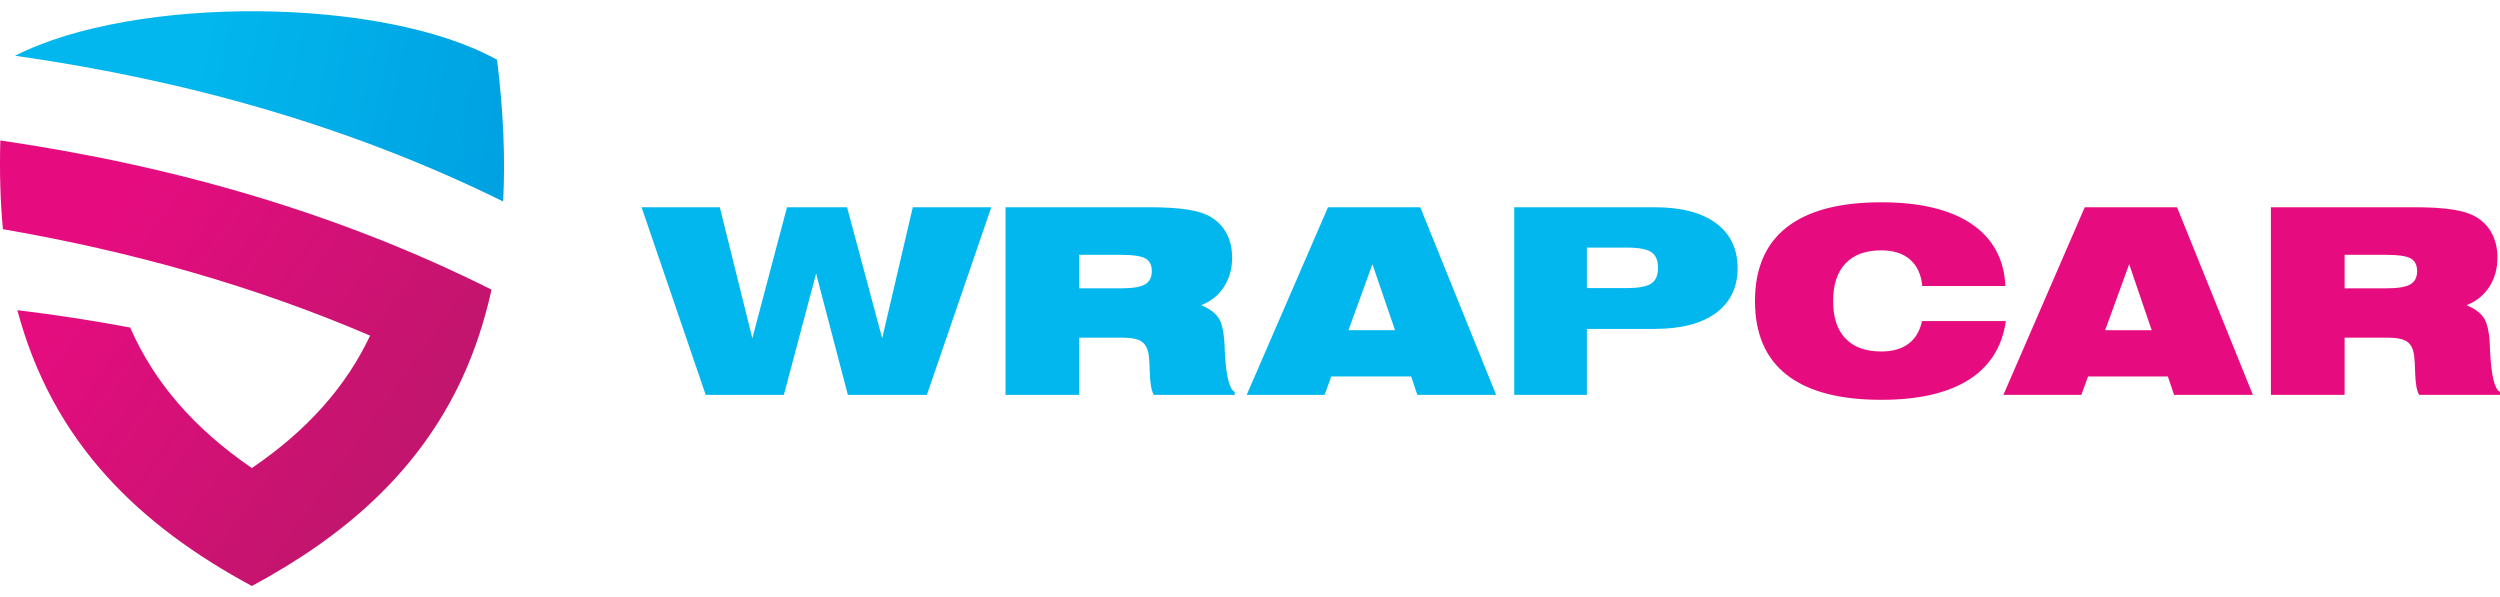 <?xml version="1.0" encoding="UTF-8"?> <svg xmlns="http://www.w3.org/2000/svg" width="180" height="43" viewBox="0 0 180 43" fill="none"> <path fill-rule="evenodd" clip-rule="evenodd" d="M36.225 14.505C36.39 11.403 36.246 8.031 35.788 4.305C27.585 -0.255 9.682 -0.359 1.084 4.013C13.659 5.803 25.42 9.177 36.225 14.505Z" fill="url(#paint0_linear)"></path> <path fill-rule="evenodd" clip-rule="evenodd" d="M18.133 42.192C24.753 38.632 30.103 34.032 33.249 27.287C34.161 25.33 34.871 23.187 35.392 20.855C24.544 15.422 12.702 11.965 0.023 10.113C-0.039 12.382 0.023 14.525 0.211 16.504C9.517 18.106 18.342 20.605 26.647 24.165C24.922 27.809 22.173 30.951 18.133 33.699C13.909 30.805 11.076 27.475 9.37 23.582C6.705 23.082 3.998 22.666 1.25 22.333C3.792 31.889 10.034 37.821 18.133 42.192Z" fill="url(#paint1_linear)"></path> <path d="M50.811 28.431L46.193 14.921H51.825L54.168 24.357L56.665 14.921H60.989L63.517 24.357L65.721 14.921H71.374L66.735 28.431H61.046L58.76 19.698L56.438 28.431H50.811Z" fill="#01B7ED"></path> <path d="M77.706 20.758H80.759C81.557 20.758 82.118 20.664 82.443 20.475C82.767 20.286 82.932 19.969 82.932 19.525C82.932 19.086 82.777 18.781 82.469 18.607C82.165 18.434 81.552 18.346 80.63 18.346H77.706V20.758ZM82.685 14.921C83.864 14.921 84.801 14.977 85.506 15.09C86.211 15.203 86.767 15.378 87.164 15.615C87.668 15.914 88.049 16.314 88.317 16.817C88.58 17.319 88.713 17.899 88.713 18.556C88.713 19.355 88.518 20.056 88.121 20.662C87.725 21.268 87.179 21.705 86.484 21.973C87.081 22.223 87.504 22.532 87.74 22.9C87.982 23.268 88.121 23.919 88.168 24.85C88.173 24.954 88.178 25.097 88.183 25.28C88.271 27.046 88.508 28.026 88.899 28.221V28.431H83.076C82.901 28.145 82.803 27.591 82.782 26.768C82.772 26.287 82.751 25.916 82.721 25.654C82.664 25.161 82.499 24.814 82.221 24.613C81.943 24.412 81.485 24.311 80.831 24.311H77.706V28.431H72.398V14.921H82.685Z" fill="#01B7ED"></path> <path d="M97.09 23.772H100.441L98.815 19.023L97.09 23.772ZM89.764 28.431L95.617 14.921H102.259L107.721 28.431H102.048L101.605 27.106H95.854L95.37 28.431H89.764Z" fill="#01B7ED"></path> <path d="M117.122 17.826H114.255V20.74H117.122C117.977 20.74 118.564 20.632 118.888 20.416C119.218 20.199 119.377 19.823 119.377 19.288C119.377 18.745 119.218 18.366 118.888 18.15C118.564 17.934 117.977 17.826 117.122 17.826ZM109.024 28.431V14.921H119.125C121.035 14.921 122.513 15.303 123.547 16.067C124.587 16.832 125.107 17.911 125.107 19.306C125.107 20.694 124.587 21.771 123.547 22.535C122.513 23.299 121.035 23.681 119.125 23.681H114.255V28.431H109.024Z" fill="#01B7ED"></path> <path d="M138.406 20.594C138.324 19.759 138.025 19.123 137.52 18.684C137.016 18.246 136.326 18.027 135.451 18.027C134.323 18.027 133.469 18.34 132.877 18.967C132.279 19.595 131.986 20.499 131.986 21.681C131.986 22.856 132.279 23.754 132.877 24.375C133.469 24.996 134.323 25.307 135.451 25.307C136.254 25.307 136.908 25.123 137.407 24.754C137.901 24.386 138.231 23.839 138.385 23.115H144.424C144.152 24.984 143.256 26.397 141.737 27.353C140.213 28.309 138.118 28.787 135.451 28.787C132.444 28.787 130.179 28.189 128.65 26.992C127.12 25.796 126.359 24.025 126.359 21.681C126.359 19.33 127.12 17.556 128.65 16.36C130.179 15.163 132.444 14.565 135.451 14.565C138.246 14.565 140.414 15.084 141.948 16.122C143.482 17.16 144.301 18.651 144.388 20.594H138.406Z" fill="#E60C80"></path> <path d="M151.57 23.772H154.922L153.3 19.023L151.57 23.772ZM144.244 28.431L150.103 14.921H156.745L162.207 28.431H156.534L156.085 27.106H150.34L149.856 28.431H144.244Z" fill="#E60C80"></path> <path d="M168.812 20.758H171.86C172.658 20.758 173.22 20.664 173.544 20.475C173.868 20.286 174.033 19.969 174.033 19.525C174.033 19.086 173.878 18.781 173.575 18.607C173.266 18.434 172.653 18.346 171.732 18.346H168.812V20.758ZM173.791 14.921C174.96 14.921 175.902 14.977 176.607 15.09C177.318 15.203 177.868 15.378 178.265 15.615C178.77 15.914 179.156 16.314 179.418 16.817C179.686 17.319 179.815 17.899 179.815 18.556C179.815 19.355 179.619 20.056 179.223 20.662C178.826 21.268 178.28 21.705 177.59 21.973C178.183 22.223 178.605 22.532 178.841 22.9C179.083 23.268 179.228 23.919 179.269 24.85C179.274 24.954 179.279 25.097 179.284 25.28C179.372 27.046 179.609 28.026 180 28.221V28.431H174.182C174.002 28.145 173.909 27.591 173.889 26.768C173.878 26.287 173.853 25.916 173.822 25.654C173.77 25.161 173.606 24.814 173.328 24.613C173.049 24.412 172.586 24.311 171.932 24.311H168.812V28.431H163.505V14.921H173.791Z" fill="#E60C80"></path> <defs> <linearGradient id="paint0_linear" x1="42.104" y1="10.722" x2="14.233" y2="4.839" gradientUnits="userSpaceOnUse"> <stop stop-color="#009CDF"></stop> <stop offset="1" stop-color="#01B7ED"></stop> </linearGradient> <linearGradient id="paint1_linear" x1="28.173" y1="32.76" x2="6.412" y2="17.227" gradientUnits="userSpaceOnUse"> <stop stop-color="#C2156D"></stop> <stop offset="1" stop-color="#E60C80"></stop> </linearGradient> </defs> </svg> 